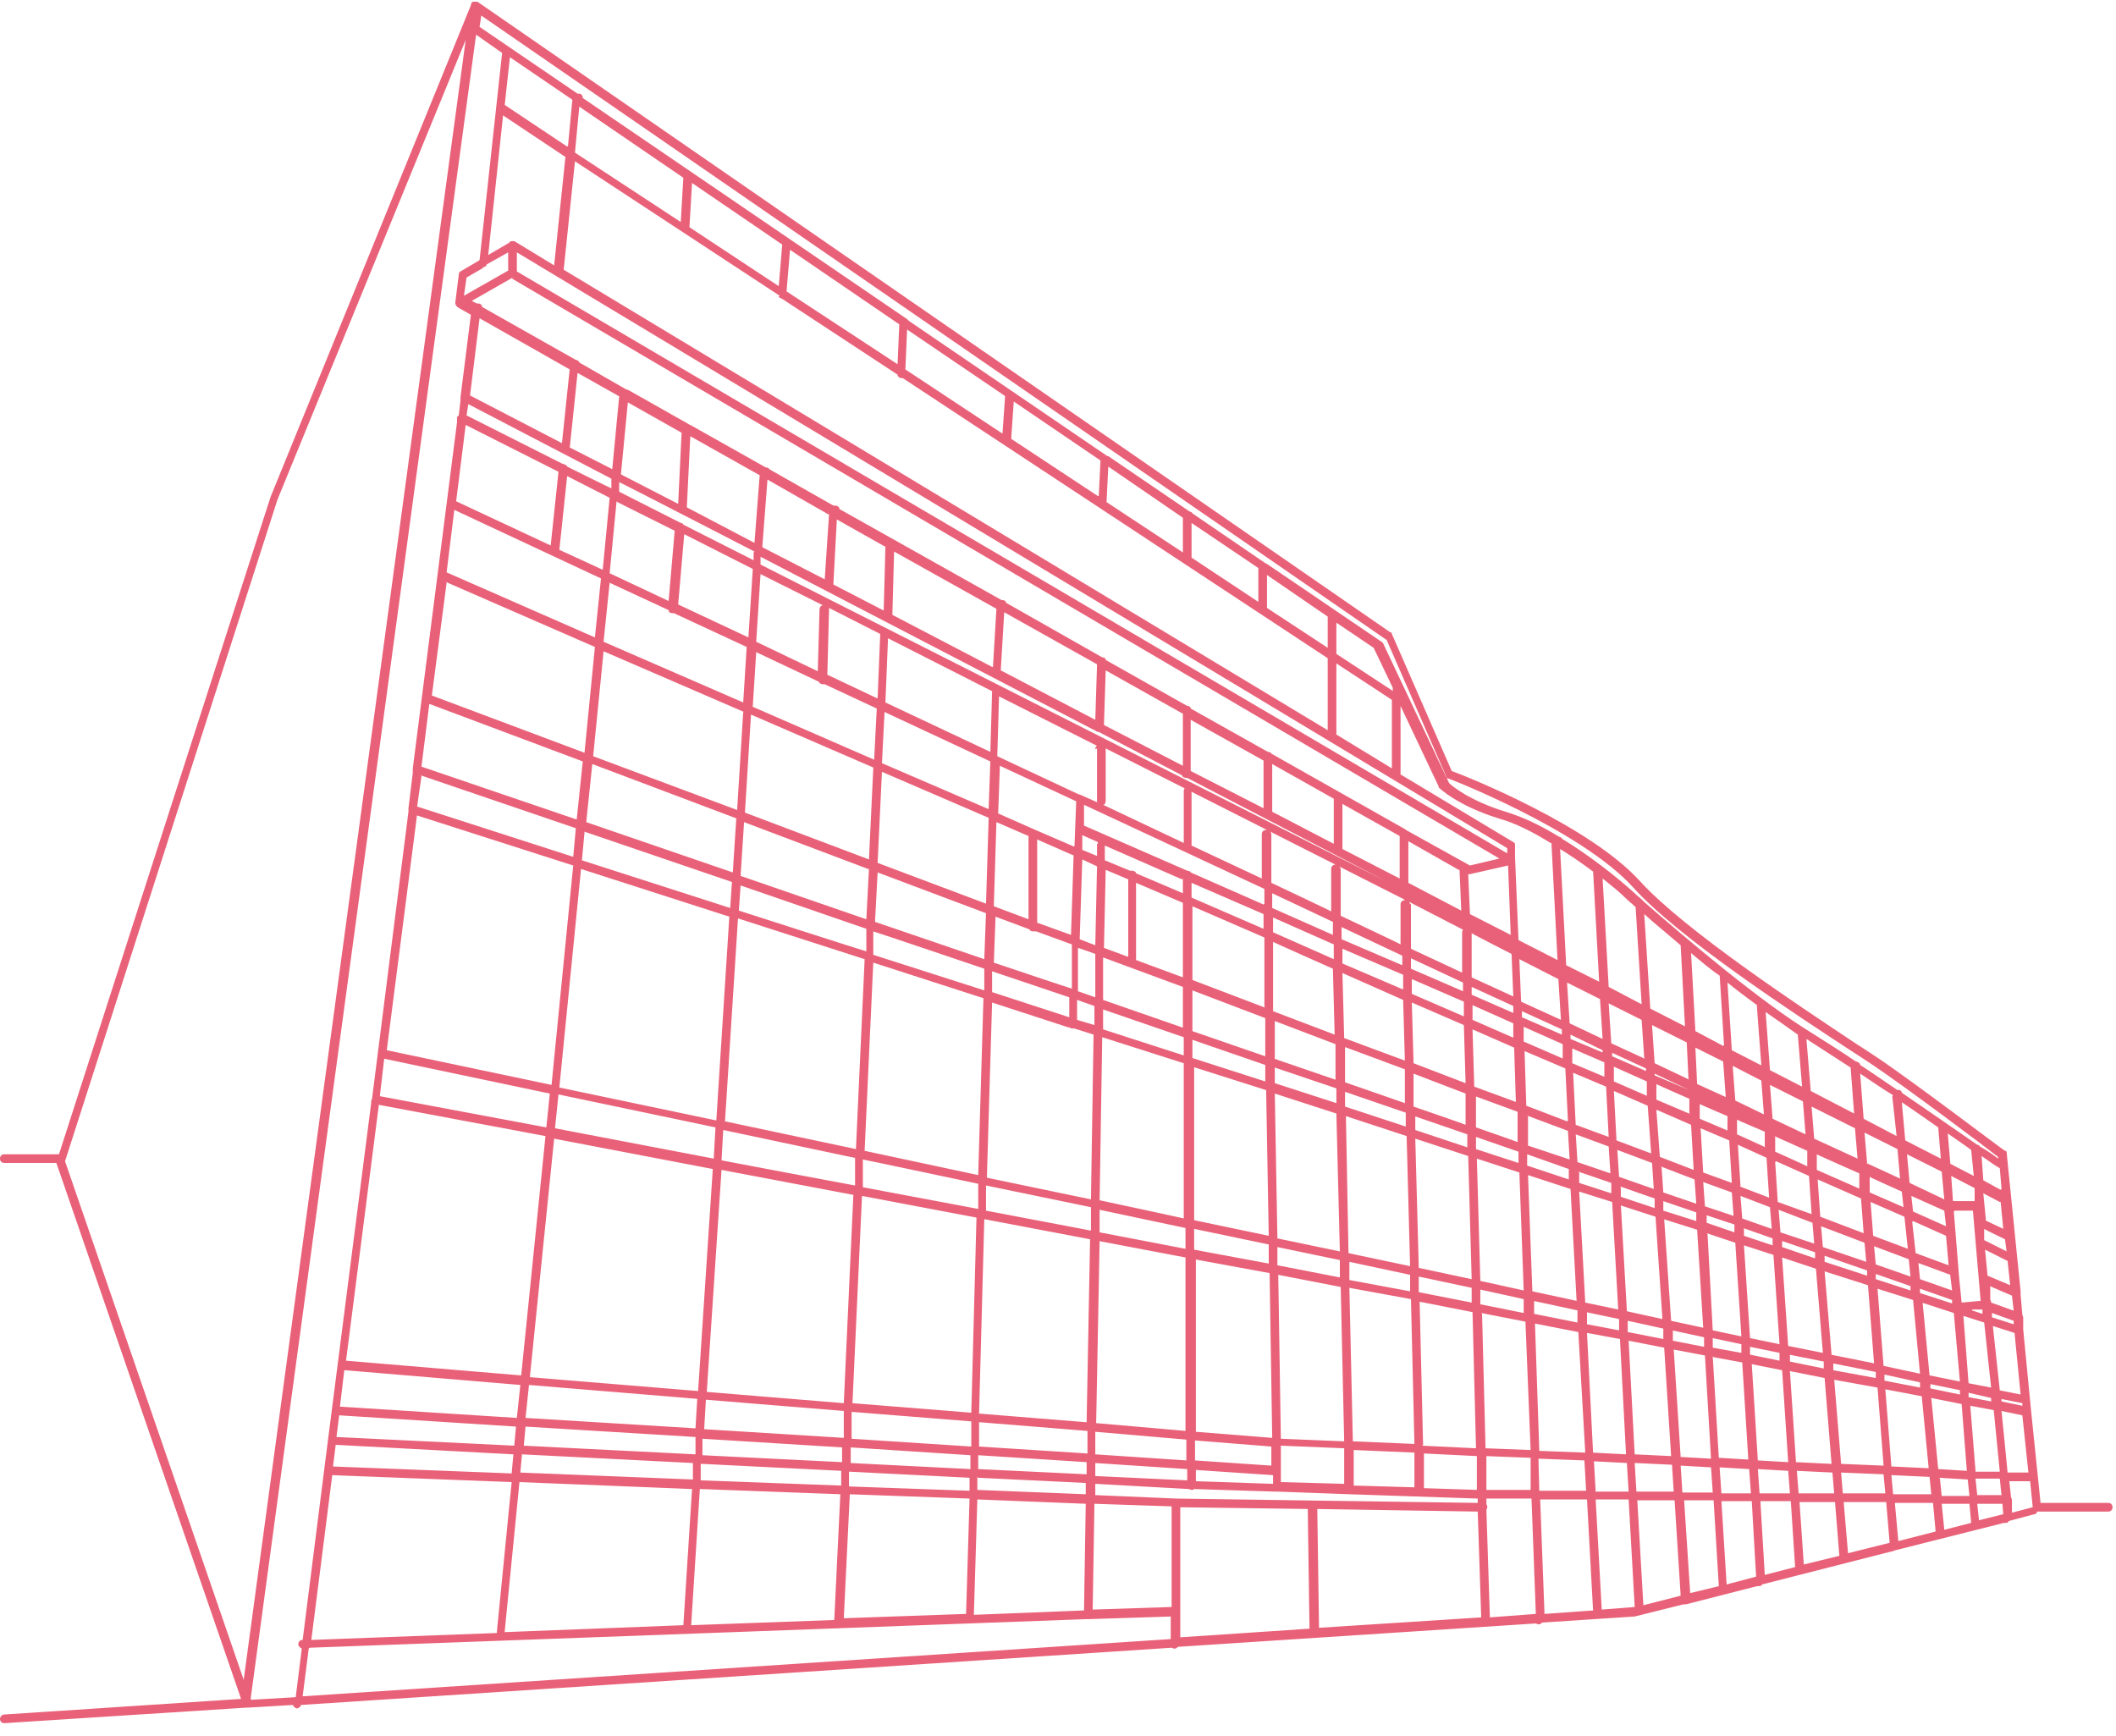 <?xml version="1.0" encoding="UTF-8"?>
<svg xmlns="http://www.w3.org/2000/svg" version="1.1" viewBox="0 0 244 200.2">
  <defs>
    <style>
      .cls-1 {
        fill: #e96178;
      }
    </style>
  </defs>
  <!-- Generator: Adobe Illustrator 28.7.2, SVG Export Plug-In . SVG Version: 1.2.0 Build 154)  -->
  <g>
    <g id="Capa_1">
      <path class="cls-1" d="M243.5,173.3h-8.2l-1.1-10.7s0,0,0,0l-.9-9.3c0-.1,0-.2,0-.3v-1.1c0-.1-.1-.2-.1-.3l-.2-2.3c0-.1,0-.3,0-.4l-1.6-15.9c0-.1,0-.3-.2-.3-.1,0-10.6-8-14.8-10.8-.6-.4-1.5-1-2.6-1.7-6.3-4.2-19.5-12.9-24.7-18.6-5.8-6.4-19.8-12-21.7-12.7l-6.9-15.8c0,0,0-.2-.2-.2L55.2.3c0,0-.1-.1-.2-.1,0,0-.2,0-.3,0,0,0,0,0-.1,0-.2,0-.3.2-.3.4h0c0,0-23.1,56.7-23.1,56.7L6.8,133.1H.5s0,0,0,0c-.3,0-.5.2-.5.5,0,.3.2.5.5.5h6c0,0,0,0,0,0l21.3,61.8h0c0,0-27.3,1.8-27.3,1.8-.3,0-.5.3-.5.5,0,.3.2.5.5.5s0,0,0,0l28-1.8c0,0,.2,0,.2,0l5.1-.3c0,.2.2.3.4.4,0,0,0,0,0,0,.2,0,.5-.2.5-.4l100.4-6.6c0,0,.2.1.3.1s.3,0,.4-.2l41.3-2.7c0,0,.2.1.3.1h0c.1,0,.3,0,.4-.2l10.7-.7,5.6-1.4s0,0,0,0,0,0,0,0c0,0,.2,0,.3,0l8.2-2.1c0,0,.1,0,.2,0s0,0,0,0c.1,0,.3,0,.4-.2l14.9-3.8s0,0,0,0,0,0,0,0c.1,0,.2,0,.3-.1l12.7-3.2c0,0,.1,0,.2,0s0,0,0,0c.1,0,.3,0,.3-.2l3-.8c.2,0,.3-.2.3-.3h8.2c.3,0,.5-.2.5-.5s-.2-.5-.5-.5ZM28.9,195.9h0c0,0,26-191.9,26-191.9l3,2.1-2.6,23.9-2.2,1.3c-.1,0-.2.2-.2.4l-.4,3.2c0,.3.2.5.4.6,0,0,0,0,0,0l1.4.8-1.2,9.5s0,0,0,0c0,.1,0,.3,0,.4l-.2,1.7c0,0-.1.1-.2.2,0,.2,0,.4,0,.6l-5.1,39.9s0,0,0,.1c0,.1,0,.2,0,.4l-.5,4.1s0,0,0,.1c0,.1,0,.2,0,.3l-4.2,33.1c0,0,0,.1-.1.2,0,.1,0,.2,0,.3l-5,39s0,0,0,0c0,0,0,0,0,0l-2.9,22.9h0c-.3,0-.5.2-.5.5,0,.2.2.4.4.5l-.7,5.6-5.1.3ZM78.8,20.4l-.3,5.2-12.2-8,.5-5.3,12,8.2ZM115.9,45.7l-.3,4.3-11.2-7.4.2-4.6,11.2,7.6ZM136.4,59.7v4l-8.8-5.8.2-4.1,8.6,5.9ZM145.1,65.6v3.8l-7.7-5.1v-4l7.7,5.2ZM153.1,71.1v3.6l-7-4.6v-3.8l7,4.8ZM135.7,172.8s0,0,0,0l-9.4-.4v-1.3s10.8.6,10.8.6c0,0,.2.1.3.1h0c.1,0,.2,0,.3-.1l9.4.3c0,0,.1,0,.2,0h0s0,0,.1,0l8.2.3s0,0,0,0h0s0,0,0,0l14.8.5v.5s-34.7-.5-34.7-.5ZM112.3,186.2l.4-13.3,12.5.5-.2,12.3-12.6.5ZM58,13.3l7.2,4.8-1.3,12.5-4.6-2.8s0,0-.1,0c0,0,0,0,0,0,0,0,0,0-.1,0,0,0,0,0,0,0-.1,0-.3,0-.4.2l-2.4,1.4,1.7-16ZM89.8,34.2c0,.1.2.2.3.2l13.4,8.8c0,.2.2.4.5.4,0,0,0,0,0,0,0,0,0,0,.1,0l49,32.3v8.3L65,31.1l1.3-12.5,23.6,15.5ZM231.4,144.3l-2.6-1.3v-1.3c-.1,0,2.4,1.2,2.4,1.2l.2,1.5ZM38.7,166.6l20.5,1.1-.2,2.2-20.6-.8.3-2.4ZM39.1,163.2l20.4,1.3-.2,2.2-20.5-1,.3-2.4ZM48.5,89.4l17.9,6.1-.3,3.3-18-5.8.5-3.5ZM67.4,95.9l17,5.8-.2,3-17.1-5.5.3-3.2ZM54,46.6l16.5,8.6v1.1c-.1,0-5.1-2.5-5.1-2.5,0-.1-.2-.2-.4-.3,0,0,0,0-.1,0l-11.1-5.6.2-1.3ZM71.4,45.7l-.8,8.4-4.9-2.5.9-8.6,4.8,2.7ZM78.6,49.8l-.4,8.3-6.6-3.4.8-8.3,6.2,3.5ZM87.6,54.8l-.6,7.8-7.8-4.1.4-8.2,8,4.5ZM95.6,59.3l-.5,7.5-7.2-3.7.6-7.8,7,4ZM102.1,63l-.2,7.4-5.8-3s0,0,0-.1l.4-7.4,5.5,3.1ZM126.5,76.7l-.2,6.3-10.9-5.7.4-6.7,10.7,6ZM136.4,82.3v6l-9.1-4.7.2-6.3,8.9,5ZM145.7,87.6v5.6l-8.4-4.3v-5.9l8.4,4.7ZM153.8,92.1v5.2l-7.1-3.7v-5.5l7.1,4ZM168.3,100.3l.2,4.7-6.1-3.2v-4.8l5.8,3.3ZM228.4,150l-2.2.2-.3-3-.6-7.5s0,0,.1-.1h2.1l.9,10.5ZM86.9,63.7h0c0,0,0,.9,0,.9l-8.1-4.1c0-.1-.2-.2-.3-.2,0,0,0,0,0,0l-7.1-3.6v-1.1c.1,0,15.6,8,15.6,8ZM126.3,84.2c0,.1.2.2.4.2,0,0,0,0,0,0,0,0,0,0,0,0l9.6,5c0,.2.3.3.5.3s0,0,.1,0l23.1,12-72.3-36.6v-.9c0,0,38.5,20,38.5,20ZM102.4,73.6l12,6.1-.2,7-12.1-5.7.3-7.4ZM101.1,80.5l-5.7-2.7.2-7.5c0,0,0-.1,0-.2l5.9,3-.3,7.4ZM219.5,139.2l-3.9-1.7v-1.8c-.1,0,3.7,1.7,3.7,1.7l.2,1.8ZM220.4,137.9l3.8,1.7.2,1.8-3.8-1.7-.2-1.8ZM214.5,137.1l-5-2.2v-1.8c-.1,0,4.9,2.2,4.9,2.2v1.8ZM204.6,131l3.8,1.7v1.8c.1,0-3.7-1.7-3.7-1.7v-1.7ZM203.6,132.3l-3.3-1.5v-1.7c-.1,0,3.2,1.4,3.2,1.4v1.7ZM199.3,130.4l-3.3-1.4v-1.7c-.1,0,3.2,1.4,3.2,1.4v1.7ZM123.8,98.6l-.3,9.2-3.9-1.4v-9.6l4.1,1.8ZM124.8,99.1l1.7.8-.2,9.1-1.8-.7.3-9.2ZM136.4,104.1v8.6c0,0-5.4-2-5.4-2v-8.9l5.4,2.3ZM190.4,133l-4-1.5-.3-5.7,3.9,1.7.4,5.5ZM191.1,128l3.9,1.7.3,5.2-3.9-1.5-.4-5.4ZM185.5,131.1l-3.8-1.4-.3-6,3.8,1.6.3,5.8ZM180.7,129.3l-4.7-1.8-.2-6.3,4.7,2,.3,6ZM174.9,127.1l-4.9-1.8-.2-6.6,4.8,2.1.2,6.4ZM169,124.9l-6-2.3-.2-7,6,2.6.2,6.7ZM162,122.3l-7-2.6-.2-7.5,7,3.1.2,7.1ZM153.9,119.3l-7.1-2.7v-8c-.1,0,6.9,3.1,6.9,3.1l.2,7.6ZM145.9,116.2l-8.4-3.2v-8.5c0,0,8.3,3.6,8.3,3.6v8ZM130,110.3l-2.7-1,.2-9,2.6,1.1v8.9ZM126.3,110v5c0,0-2-.7-2-.7v-5c.1,0,2,.7,2,.7ZM126.2,116v2.2s-2-.6-2-.6v-2.3c0,0,2,.7,2,.7ZM127.2,116.4l9.3,3.2v2.1s-9.3-3-9.3-3v-2.2ZM127.2,115.3v-4.9c0,0,9.2,3.4,9.2,3.4v4.7s-9.2-3.2-9.2-3.2ZM137.5,114.2l8.4,3.2v4.4c0,0-8.4-2.9-8.4-2.9v-4.7ZM146.9,117.7l7.1,2.7v4.1c0,0-7-2.4-7-2.4v-4.4ZM155,120.7l7,2.6v3.9c0,0-6.9-2.4-6.9-2.4v-4.1ZM163,123.8l6,2.3v3.6c.1,0-6-2.1-6-2.1v-3.8ZM170.1,126.4l4.9,1.8v3.5c.1,0-4.8-1.7-4.8-1.7v-3.6ZM176,128.6l4.8,1.8.2,3.3-4.8-1.6v-3.4ZM181.7,130.8l3.8,1.4.2,3.1-3.8-1.3-.2-3.3ZM186.5,132.6l4,1.5.2,3-4-1.4-.2-3.1ZM191.5,134.5l3.9,1.5.2,2.8-3.8-1.3-.2-2.9ZM196.4,136.3l3.3,1.2.2,2.7-3.3-1.1-.2-2.8ZM196.4,135.2l-.3-5.1,3.3,1.4.3,4.9-3.3-1.2ZM195,128.5l-4-1.7v-1.8c-.1,0,3.8,1.7,3.8,1.7v1.7ZM190,126.4l-3.9-1.7v-1.7c0,0,3.8,1.7,3.8,1.7v1.8ZM185.1,124.2l-3.8-1.6v-1.7c0,0,3.7,1.6,3.7,1.6v1.7ZM180.3,122.1l-4.6-2v-1.7c0,0,4.5,2,4.5,2v1.7ZM174.6,119.7l-4.8-2.1v-1.7s4.7,2.1,4.7,2.1v1.7ZM168.8,117.2l-6-2.6v-1.7s6,2.6,6,2.6v1.7ZM161.8,114.1l-7-3v-1.7s7,3,7,3v1.7ZM153.8,110.6l-7-3.1v-1.7s7,3.1,7,3.1v1.7ZM145.7,107.1l-8.3-3.6v-1.7s8.3,3.6,8.3,3.6v1.7ZM136.4,101.3v1.7s-5.4-2.3-5.4-2.3c0-.2-.3-.3-.5-.3s-.1,0-.2,0l-2.9-1.2v-1.7s8.9,3.9,8.9,3.9ZM126.5,97.3v1.4s-1.7-.7-1.7-.7v-1.7s1.8.8,1.8.8c0,0,0,.2,0,.2ZM123.8,97.6l-4.4-1.9s0,0,0,0l-4.3-1.9.2-5.5,8.8,4.1-.2,5.2ZM118.6,96.4v9.6l-4-1.5.3-9.7,3.7,1.6ZM118.7,107.1c0,.2.2.3.5.3s.2,0,.3,0l4.1,1.5v5.1c-.1,0-9-3-9-3l.2-5.3,4,1.5ZM123.3,115v2.3c0,0-8.9-2.9-8.9-2.9v-2.4c0,0,8.9,3,8.9,3ZM123.3,118.4c0,.1.2.2.4.2h0c0,0,.1,0,.2,0l2.2.7-.3,19-12-2.5.6-20.2,8.9,2.9ZM125.8,139.3v2.6s-12.1-2.3-12.1-2.3v-2.9c0,0,12.1,2.5,12.1,2.5ZM126.8,139.5l9.9,2.1v2.4s-9.9-1.9-9.9-1.9v-2.6ZM126.8,138.4l.3-18.8,9.4,3v17.9c.1,0-9.7-2.1-9.7-2.1ZM137.5,123l8.5,2.7.3,16.8-8.6-1.8v-17.8ZM137.5,121.9v-2s8.4,2.9,8.4,2.9v1.9s-8.4-2.7-8.4-2.7ZM147,123.1l7.1,2.4v1.7s-7.1-2.3-7.1-2.3v-1.9ZM155.1,125.9l7,2.4v1.6s-7-2.3-7-2.3v-1.7ZM163.1,128.7l6.1,2.1v1.5s-6-2-6-2v-1.6ZM170.2,131.1l4.9,1.7v1.3c0,0-4.9-1.6-4.9-1.6v-1.4ZM176.1,133.1l4.8,1.7v1.2c0,0-4.8-1.6-4.8-1.6v-1.3ZM182,135.1l3.8,1.3v1.2c0,0-3.7-1.2-3.7-1.2v-1.2ZM186.8,136.8l4,1.4v1.1c0,0-3.9-1.3-3.9-1.3v-1.1ZM191.8,138.5l3.8,1.3v1c0,0-3.8-1.2-3.8-1.2v-1ZM196.7,140.1l3.3,1.1v.9c0,0-3.2-1.1-3.2-1.1v-.9ZM201,141.6l3.4,1.2v.8c0,0-3.3-1.1-3.3-1.1v-.9ZM200.9,140.5l-.2-2.6,3.4,1.3.2,2.5-3.4-1.2ZM200.7,136.8l-.3-4.8,3.3,1.5.3,4.6-3.4-1.3ZM204.8,133.9l3.8,1.7.3,4.4-3.9-1.4-.3-4.6ZM209.6,136l5,2.2.3,4-5-1.9-.3-4.3ZM215.7,138.6l3.9,1.7.4,3.7-4-1.5-.3-3.9ZM220.6,140.8l3.8,1.7.3,3.4-3.8-1.4-.4-3.6ZM195.8,126.1h0s1.4.6,1.4.6l-1.4-.6ZM194.8,125.7l-4-1.7v-.2s4,1.9,4,1.9h0ZM189.8,123.5l-3.9-1.7v-.4s3.9,1.8,3.9,1.8v.3ZM184.9,121.4l-3.8-1.6v-.5s3.7,1.8,3.7,1.8v.4ZM180.1,119.3l-4.6-2v-.7s4.6,2.1,4.6,2.1v.6ZM174.5,116.8l-4.8-2.1v-.9s4.8,2.2,4.8,2.2v.8ZM168.7,114.3l-6-2.6v-1.2s6,2.8,6,2.8v1ZM161.7,111.3l-7-3v-1.4s7,3.3,7,3.3v1.2ZM153.7,107.8l-7-3.1v-1.7s7,3.3,7,3.3v1.5ZM145.7,104.3l-8.4-3.7c0-.1-.2-.2-.4-.2h0s0,0,0,0l-11.9-5.2v-2.4c0,0,20.8,9.7,20.8,9.7v1.7ZM136.5,97.2l-9.3-4.4c.2,0,.3-.2.3-.5v-6l9.1,4.6c0,0-.1.2-.1.3v5.8ZM126.5,86.3v6c0,0,0,.1,0,.2l-1.8-.8c0,0-.2-.1-.3-.1l-9.4-4.4.2-6.9,11.3,5.7c-.1,0-.2.2-.2.4ZM114.2,87.8l-.2,5.5-12.3-5.3.3-5.9,12.2,5.7ZM114,94.4l-.3,9.8-12.5-4.7.5-10.5,12.3,5.3ZM113.7,105.2l-.2,5.4-12.6-4.3.3-5.7,12.5,4.7ZM113.5,111.7v2.5c0,0-12.8-4.1-12.8-4.1v-2.7c.1,0,12.8,4.3,12.8,4.3ZM113.4,115.2l-.6,20.3-13.1-2.8,1-21.7,12.7,4.1ZM112.8,136.5v2.9c0,0-13.3-2.5-13.3-2.5v-3.2c.1,0,13.3,2.8,13.3,2.8ZM112.6,140.4l-.6,22.5-13.7-1.1,1.1-23.9,13.2,2.5ZM113.6,140.6l12.1,2.3-.4,21.1-12.4-1,.6-22.4ZM126.7,143.1l10,1.9v20c.1,0-10.3-.9-10.3-.9l.4-21ZM137.7,145.2l8.7,1.6.3,19-8.8-.7v-19.9ZM137.7,144.1v-2.4s8.6,1.8,8.6,1.8v2.2s-8.6-1.6-8.6-1.6ZM147.3,143.8l7.2,1.5v2s-7.2-1.4-7.2-1.4v-2.2ZM147.3,142.8l-.3-16.7,7.1,2.3.4,15.9-7.2-1.5ZM155.2,128.7l7,2.3.4,15-7.1-1.5-.3-15.8ZM163.2,131.3l6.1,2,.4,14.2-6.1-1.3-.4-14.9ZM170.3,133.6l4.9,1.6.5,13.6-5-1.1-.4-14.1ZM176.2,135.5l4.9,1.6.7,12.9-5.1-1.1-.5-13.4ZM182.1,137.4l3.8,1.2.7,12.4-3.8-.8-.7-12.8ZM186.9,139l4,1.3.8,11.8-4.1-.9-.7-12.3ZM191.9,140.6l3.8,1.2.7,11.3-3.7-.8-.8-11.7ZM196.8,142.2l3.3,1.1.7,10.8-3.3-.7-.6-11.1ZM201.1,143.6l3.4,1.1.7,10.3-3.4-.7-.7-10.7ZM205.5,145l3.9,1.3.8,9.7-4-.8-.7-10.2ZM205.5,143.9v-.8c0,0,3.8,1.3,3.8,1.3v.7c0,0-3.8-1.3-3.8-1.3ZM205.3,142l-.2-2.5,3.9,1.5.2,2.4-3.9-1.3ZM210,141.4l5,1.9.2,2.2-5-1.7-.2-2.3ZM216.1,143.7l4,1.5.2,2-4-1.4-.2-2.1ZM221.1,145.6l3.8,1.4v.2s.2,1.6.2,1.6l-3.7-1.3-.2-2ZM215.3,134.1l-.3-3.5,3.8,1.9.3,3.4-3.9-1.8ZM214.2,133.6l-5-2.3-.3-3.7,5,2.5.3,3.5ZM208.2,130.8l-3.8-1.8-.3-3.9,3.8,1.9.3,3.8ZM203.4,128.5l-3.3-1.6-.3-4,3.3,1.7.3,3.9ZM199,126.5l-3.3-1.5-.2-4.2,3.2,1.6.3,4.1ZM194.8,124.5l-4-1.9-.3-4.4,4,2,.2,4.2ZM189.7,122.1l-3.9-1.8-.3-4.6,3.8,1.9.3,4.4ZM184.8,119.8l-3.8-1.8-.3-4.7,3.8,1.9.3,4.6ZM180,117.6l-4.6-2.1-.2-4.9,4.5,2.3.3,4.8ZM174.5,114.9l-4.8-2.2v-5.1c-.1,0,4.6,2.4,4.6,2.4l.2,4.9ZM168.7,112.2l-6-2.8v-5.1c-.1-.1-.2-.2-.2-.3l6.2,3.2c0,0-.1.2-.1.3v4.7ZM162,103.8h0c-.3,0-.5.2-.5.5v4.6c.1,0-6.9-3.3-6.9-3.3v-5.4c-.1-.3-.4-.5-.6-.5-.3,0-.5.2-.5.5v4.9c.1,0-6.9-3.3-6.9-3.3v-5.6c0-.3-.3-.5-.6-.5h0c-.3,0-.5.2-.5.5v5.1c0,0-8.1-3.8-8.1-3.8,0,0,0-.2,0-.3v-5.9l24.5,12.4s0,0,0,0ZM86.8,65.7l-.5,7.8-8.1-3.8.7-8.1,7.9,4ZM87.7,66.2l7.2,3.6c-.2,0-.4.2-.4.5l-.2,7.1-7.1-3.4.5-7.8ZM94.4,78.5c0,.2.2.4.5.4h0c0,0,.1,0,.2,0l6,2.8-.3,5.9-14-6.1.4-6.3,7.2,3.4ZM100.7,88.6l-.5,10.5-14.3-5.4.7-11.3,14.1,6.1ZM100.2,100.2l-.3,5.8-14.5-5,.4-6.2,14.3,5.4ZM99.9,107v2.7c-.1,0-14.7-4.7-14.7-4.7l.2-2.9,14.5,5ZM99.7,110.7l-1,21.8-15.1-3.2,1.5-23.4,14.6,4.7ZM98.6,133.5v3.2c-.1,0-15.4-2.9-15.4-2.9l.2-3.5,15.1,3.2ZM98.4,137.8l-1.1,24-15.8-1.3,1.7-25.6,15.3,2.9ZM97.3,162.7v3.1c-.1,0-16.1-1-16.1-1l.2-3.4,15.9,1.3ZM97.1,166.9v1.7c0,0-16.1-.8-16.1-.8v-1.9c.1,0,16.1,1,16.1,1ZM98.1,166.9l13.8.9v1.6s-13.8-.7-13.8-.7v-1.7ZM98.2,165.9v-3.1c.1,0,13.8,1.1,13.8,1.1v2.9c0,0-13.8-.9-13.8-.9ZM113,164l12.4,1v2.6s-12.5-.8-12.5-.8v-2.8ZM126.3,165.1l10.5.9v2.4s-10.5-.7-10.5-.7v-2.6ZM137.8,166.1l8.8.7v2.2s-8.8-.6-8.8-.6v-2.4ZM147.4,147l7.2,1.4.4,17.8-7.3-.3-.3-18.8ZM155.6,148.5l7.1,1.3.4,16.7-7.1-.3-.4-17.7ZM155.6,147.5v-2s7,1.5,7,1.5v1.9s-7-1.3-7-1.3ZM163.6,147.2l6.1,1.3v1.7s-6.1-1.2-6.1-1.2v-1.8ZM170.7,148.7l5,1.1v1.6c0,0-5-1-5-1v-1.7ZM176.8,150l5.1,1.1v1.4c0,0-5-1-5-1v-1.6ZM182.9,151.3l3.8.8v1.3c0,0-3.7-.7-3.7-.7v-1.4ZM187.7,152.3l4.1.9v1.2c0,0-4.1-.8-4.1-.8v-1.3ZM192.8,153.4l3.7.8v1.1c0,0-3.6-.7-3.6-.7v-1.2ZM197.5,154.3l3.3.7v1c0,0-3.3-.6-3.3-.6v-1.1ZM201.8,155.3l3.4.7v.9c0,0-3.4-.7-3.4-.7v-1ZM206.3,156.2l4,.8v.8c0,0-3.9-.8-3.9-.8v-.9ZM211.3,157.2l5,1v.7c0,0-4.9-.9-4.9-.9v-.8ZM211.2,156.2l-.8-9.6,5,1.6.7,9-5-1ZM210.4,145.5v-.7c0,0,4.9,1.7,4.9,1.7v.6s-4.9-1.6-4.9-1.6ZM216.3,146.9l4,1.4v.5s-4-1.3-4-1.3v-.6ZM221.4,148.6l3.7,1.3v.4s-3.7-1.2-3.7-1.2v-.5ZM220.2,136.4l-.3-3.3,4,2,.3,3.2-4-1.9ZM161.4,101.3l-6.6-3.4v-5.2l6.6,3.7v4.9ZM114.4,76.9l-11.5-6,.2-7.3,11.8,6.6-.4,6.7ZM70.3,57.4l-.8,8.3-5-2.3.9-8.5,4.9,2.5ZM71.2,57.9l6.6,3.3-.7,8.1-6.8-3.2.8-8.3ZM77.1,70.4c0,.2.2.3.4.3,0,0,0,0,0,0,0,0,.1,0,.2,0l8.4,3.9-.4,6.4-16.1-7,.7-6.8,6.9,3.2ZM85.7,82.1l-.7,11.3-16.6-6.2,1.2-12.1,16.2,7ZM84.9,94.4l-.4,6.2-16.9-5.8.7-6.7,16.7,6.3ZM84.1,105.7l-1.5,23.5-18.1-3.8,2.5-25.2,17.1,5.5ZM82.5,130.1l-.2,3.5-18.3-3.5.4-3.9,18.1,3.8ZM82.2,134.7l-1.7,25.7-19.4-1.6,2.8-27.5,18.3,3.5ZM80.4,161.3l-.2,3.4-19.6-1.2.4-3.8,19.4,1.6ZM80.2,165.8v1.9c-.1,0-19.8-1-19.8-1l.2-2.2,19.6,1.2ZM60.2,167.7l19.7,1v1.9c-.1,0-19.9-.8-19.9-.8l.2-2.2ZM81,168.8l16,.8v1.7c0,0-16.2-.6-16.2-.6v-1.9ZM98,169.7l13.8.7v1.5s-13.9-.5-13.9-.5v-1.7ZM112.8,170.4l12.4.6v1.3s-12.5-.5-12.5-.5v-1.5ZM112.8,169.4v-1.6s12.5.8,12.5.8v1.4s-12.5-.6-12.5-.6ZM126.3,168.7l10.6.7v1.3s-10.6-.5-10.6-.5v-1.4ZM137.9,170.7v-1.2s8.9.6,8.9.6v1s-8.9-.3-8.9-.3ZM147.7,171v-1.3c0,0,0-.1,0-.2,0,0,0-.2,0-.3v-2.5s7.3.3,7.3.3v4.1c0,0-7.3-.2-7.3-.2ZM156.1,171.3v-4.1c0,0,7,.3,7,.3v4c0,0-7-.2-7-.2ZM164.2,171.6v-4c0,0,6.1.3,6.1.3v3.9c.1,0-6.1-.2-6.1-.2ZM164.1,166.6l-.4-16.5,6.1,1.2.4,15.7-6.2-.3ZM170.8,151.4l5.1,1,.6,14.8-5.2-.2-.4-15.5ZM176.9,152.6l5.1,1,.8,13.9-5.3-.2-.5-14.7ZM183,153.7l3.8.7.7,13.3-3.8-.2-.7-13.8ZM187.8,154.6l4.1.8.8,12.5-4.2-.2-.7-13.1ZM192.9,155.6l3.7.7.7,11.9-3.5-.2-.8-12.4ZM197.6,156.5l3.3.6.7,11.2-3.4-.2-.7-11.7ZM202,157.3l3.5.7.7,10.6-3.5-.2-.7-11.1ZM206.4,158.1l4,.8.8,9.9-4.1-.2-.7-10.5ZM211.5,159.1l5,.9.7,9-4.9-.2-.8-9.8ZM217.4,160.2l4.2.8.8,8.3-4.3-.2-.7-8.9ZM217.3,159.2v-.7c0,0,4.1.9,4.1.9v.6c0,0-4.1-.8-4.1-.8ZM217.2,157.5l-.7-8.9,4.1,1.3.8,8.5-4.2-.9ZM221.6,150.2l3.7,1.2.7,7.9-3.5-.7-.8-8.4ZM226.3,151.7l2.5.8.8,7.5-2.6-.5-.6-7.8ZM227.4,151h1.1c0,0,0,0,0,0h.1s0,.5,0,.5l-1.2-.4ZM229.7,151.4l2.5.9v.4s-2.5-.8-2.5-.8v-.4ZM232.1,151.1l-2.5-.9h0c0-.1,0-.2-.1-.3v-1.6c-.1,0,2.5,1.1,2.5,1.1l.2,1.7ZM227.8,138.5h-2.6l-.2-2.9,2.7,1.4v1.5ZM169.5,105.5c0,0,0-.1,0-.2l-.2-4.5s0,0,.1,0,0,0,.1,0l4.4-1,.3,8-4.7-2.4ZM173.8,98.4L59.6,31.3v-2.2l114.2,68.7v.6ZM160.5,88.6l-6.4-3.9v-8.2l6.4,4.2v7.8ZM55.7,30.8s0,0,0,0c.2,0,.4-.1.4-.3l2.5-1.4v2.1l-5.1,2.9.3-2.1,1.9-1.1ZM59,32.1l113.9,66.9-3.4.8-7.2-4c0,0-.2-.1-.3-.2l-15.4-8.7c0-.1-.2-.2-.4-.2l-8.9-5c0-.2-.2-.3-.4-.3s0,0,0,0l-9.4-5.3c0-.2-.2-.3-.4-.3,0,0,0,0,0,0l-11.1-6.3c0-.2-.2-.3-.4-.3,0,0,0,0-.1,0l-18.7-10.5c0-.2-.2-.4-.5-.4,0,0-.1,0-.2,0l-7.4-4.2c0-.1-.2-.2-.4-.2,0,0,0,0,0,0l-8.7-4.9c0,0-.1,0-.2-.1l-6.9-3.9c0,0-.2-.1-.3-.1l-5.4-3.1c0-.1-.2-.3-.4-.3,0,0,0,0,0,0l-10.8-6.1c0-.2-.2-.4-.4-.4,0,0-.1,0-.2,0l-.6-.3,4.9-2.8ZM65.7,42.5l-.9,8.6-10.6-5.5,1.1-8.9,10.4,5.9ZM53.7,49l10.7,5.4-.9,8.5-10.9-5.1,1.1-8.8ZM52.4,58.8l16.9,7.9-.7,6.8-17.1-7.5.9-7.3ZM51.4,67.1l17.2,7.5-1.2,12.2-17.6-6.6,1.7-13ZM49.6,81.2l17.6,6.6-.7,6.7-17.9-6.1.9-7.2ZM48,94l18.1,5.8-2.5,25.3-19-4,3.5-27.2ZM44.4,122.1l19,4-.4,3.9-19.2-3.6.5-4.3ZM43.7,127.4l19.2,3.6-2.8,27.6-20.2-1.7,3.8-29.6ZM39.8,158l20.2,1.7-.4,3.8-20.4-1.3.5-4.2ZM38.3,170.1l20.7.8-1.7,17.2c0,0,0,.1,0,.2l-21.4.8,2.4-18.9ZM58.2,188.1l1.7-17.2,19.9.8-1,15.7-20.6.8s0,0,0,0ZM80.8,171.7l16.1.6-.7,14.5-16.5.6,1-15.7ZM97.9,172.3l13.9.5-.4,13.3-14.1.5.7-14.4ZM126.2,173.4l8.9.3v11.6l-9.1.3.2-12.2ZM171.3,167.9l5.2.2v3.7c.1,0-5.1,0-5.1,0v-3.9ZM177.4,168.2l5.3.2.2,3.5h-5.4c0,0-.1-3.7-.1-3.7ZM183.8,168.5l3.8.2.2,3.3h-3.8s-.2-3.5-.2-3.5ZM188.6,168.7l4.2.2.2,3.1h-4.3s-.2-3.3-.2-3.3ZM193.8,169l3.5.2.2,2.9h-3.5s-.2-3.1-.2-3.1ZM198.3,169.2l3.4.2.2,2.8h-3.4s-.2-2.9-.2-2.9ZM202.7,169.4l3.5.2.2,2.6h-3.5s-.2-2.8-.2-2.8ZM207.2,169.6l4.1.2.2,2.4h-4.1s-.2-2.6-.2-2.6ZM212.3,169.8l4.9.2.2,2.2h-4.9c0,0-.2-2.4-.2-2.4ZM218.2,170.1l4.3.2.2,2h-4.4s-.2-2.2-.2-2.2ZM223.6,170.4l3.3.2.2,1.9h-3.2s-.2-2-.2-2ZM223.5,169.4l-.8-8.2,3.5.7.6,7.7-3.3-.2ZM222.6,160.2v-.6c0,0,3.4.7,3.4.7v.5s-3.4-.7-3.4-.7ZM227,160.6l2.6.6v.4s-2.6-.5-2.6-.5v-.5ZM230.7,161.3l2.5.5v.3s-2.4-.5-2.4-.5v-.4ZM230.6,160.3l-.8-7.4,2.5.8.7,7.1-2.5-.5ZM229.2,147.2l-.3-3.1,2.6,1.3.3,2.8-2.6-1.1ZM229,140.7l-.3-3.1,1.9,1s0,0,.1,0l.3,3.1-2.1-1ZM230.7,137.2l-2-1.1-.2-2.8c1,.7,1.7,1.2,2.1,1.4l.2,2.4ZM227.3,132.6l.3,3-2.7-1.4-.3-3.5c1,.7,1.9,1.3,2.7,1.9ZM223.5,130l.3,3.6-4.1-2.1-.4-4.4c1.5,1,2.9,2,4.2,2.9ZM218.2,126.4l.5,4.6-3.8-2-.4-5.2c1.2.8,2.5,1.7,3.8,2.5ZM213.4,123.1l.4,5.3-5-2.6-.5-6c1.4.9,3.1,2,5.1,3.3ZM207.3,119.2l.5,6.1-3.7-1.9-.5-6.7c1.3.9,2.6,1.8,3.7,2.6ZM203,122.8l-3.3-1.7-.5-7.8c1.1.9,2.3,1.8,3.4,2.6,0,0,0,.2,0,.3l.5,6.6ZM198.7,120.6l-3.2-1.7-.5-9c1.1.9,2.1,1.8,3.3,2.6,0,0,0,0,0,0l.5,8ZM194.4,118.4l-4.1-2.1-.7-10.9c1.2,1.1,2.7,2.3,4.2,3.6,0,0,0,0,0,0l.5,9.4ZM188.6,104.5l.7,11.3-3.8-2-.7-12.5c1,.8,2,1.6,2.8,2.4.3.3.6.5,1,.9ZM183.7,100.4l.7,12.8-3.8-1.9-.7-13.4c1.3.8,2.6,1.7,3.8,2.6ZM178.9,97.2l.7,13.5-4.5-2.3-.4-9.6c0,0,0-.2,0-.2v-1.1c0-.2,0-.3-.2-.4l-13-7.8v-7.9l4.4,9.3s0,0,0,.1c0,0,2.1,2.1,7,3.6,1.8.5,3.8,1.5,5.9,2.8ZM160.5,79.6l-6.4-4.2v-3.6l4.3,2.9,2.2,4.6v.4ZM126.6,57.2l-10-6.6.3-4.3,10,6.8-.2,4.1ZM103.5,42l-12.8-8.4.4-4.8,12.6,8.6-.2,4.6ZM89.8,33l-10.3-6.8.3-5.1,10.4,7.1-.4,4.8ZM65.4,16.9l-7.2-4.8.6-5.5,7.2,4.9-.5,5.3ZM35.7,190l89.6-3.3s0,0,.1,0h0c0,0,.1,0,.2,0l9.4-.3v2.6l-100.1,6.6.7-5.5ZM136.1,185.8s0,0,0,0c0,0,0,0,0,0v-12l14.7.2.2,13.8-14.9,1v-3ZM151.8,174l18.6.3.4,12.2-18.7,1.2-.2-13.7ZM171.4,174.1c0,0,.1-.2.1-.3,0-.1,0-.3-.1-.3v-.7s5.2,0,5.2,0l.5,13.3-5.3.4-.4-12.4ZM177.6,172.9h5.4c0,0,.7,12.8.7,12.8l-5.6.4-.5-13.2ZM184,172.9h3.8s.7,12.4.7,12.4l-3.8.3-.7-12.7ZM188.8,173h4.3s.7,11,.7,11l-4.3,1.1-.7-12.1ZM194.1,173h3.5s.6,9.9.6,9.9l-3.3.8-.7-10.7ZM198.6,173.1h3.4s.5,8.7.5,8.7l-3.4.9-.6-9.6ZM203,173.1h3.5s.5,7.6.5,7.6l-3.5.9-.5-8.4ZM207.5,173.2h4.1s.5,6.2.5,6.2l-4.1,1-.5-7.3ZM212.6,173.2h4.9c0,0,.4,4.7.4,4.7l-4.8,1.2-.5-5.9ZM218.5,173.3h4.4s.3,3.3.3,3.3l-4.3,1.1-.4-4.4ZM223.9,173.4h3.2s.2,2.2.2,2.2l-3.1.8-.3-3ZM228.1,173.4h2.8s.1,1.2.1,1.2l-2.8.7-.2-1.9ZM230.8,172.4h-2.8s-.2-1.9-.2-1.9h2.8c0,.1.2,1.9.2,1.9ZM227.8,169.6l-.6-7.5,2.7.5.7,7.1h-2.8ZM230.8,162.7l2.4.5.7,6.6h-2.4c0-.1-.7-7.1-.7-7.1ZM166.5,89.4c0,.1.2.2.3.3.2,0,15.5,6,21.5,12.6,5.2,5.8,18.5,14.5,24.9,18.7,1.1.7,2,1.3,2.6,1.7,3.9,2.6,13.2,9.6,14.6,10.7v.2c-.5-.4-1.2-.9-2.1-1.4,0-.1-.2-.2-.3-.2-2.3-1.6-5.5-3.8-8.7-6,0-.2-.3-.4-.5-.3-1.5-1-2.9-2-4.3-2.9,0-.2-.3-.4-.5-.4,0,0,0,0,0,0-1.9-1.3-3.7-2.4-5.1-3.3-5.9-3.6-14.5-10.9-19.2-15,0,0-.1-.1-.2-.2-.3-.3-.7-.6-1-.9-2.2-2-5.3-4.4-8.4-6.3,0-.1-.2-.2-.3-.2-2.1-1.3-4.2-2.3-6.2-2.9-4.2-1.3-6.2-3-6.5-3.3l-7.6-16.1c0,0,0-.1-.2-.2l-13.1-8.9c0,0-.1-.1-.2-.1l-8.5-5.8c0-.1-.2-.2-.3-.2l-9.4-6.4s0,0-.1,0l-22.9-15.6c0,0-.1-.1-.2-.2l-37.4-25.5c0-.3-.2-.5-.4-.5,0,0-.2,0-.2,0l-11.3-7.7.2-1.3,104.4,72,6.9,15.8ZM7.5,133.9l24.5-76.3L53.7,4.6l-25.6,189.1-20.6-59.8ZM232,174.4v-1.2c0,0,0-.1,0-.2,0-.1,0-.2-.1-.3l-.2-1.9h2.4c0,.1.3,3,.3,3l-2.3.6Z"/>
    </g>
  </g>
</svg>